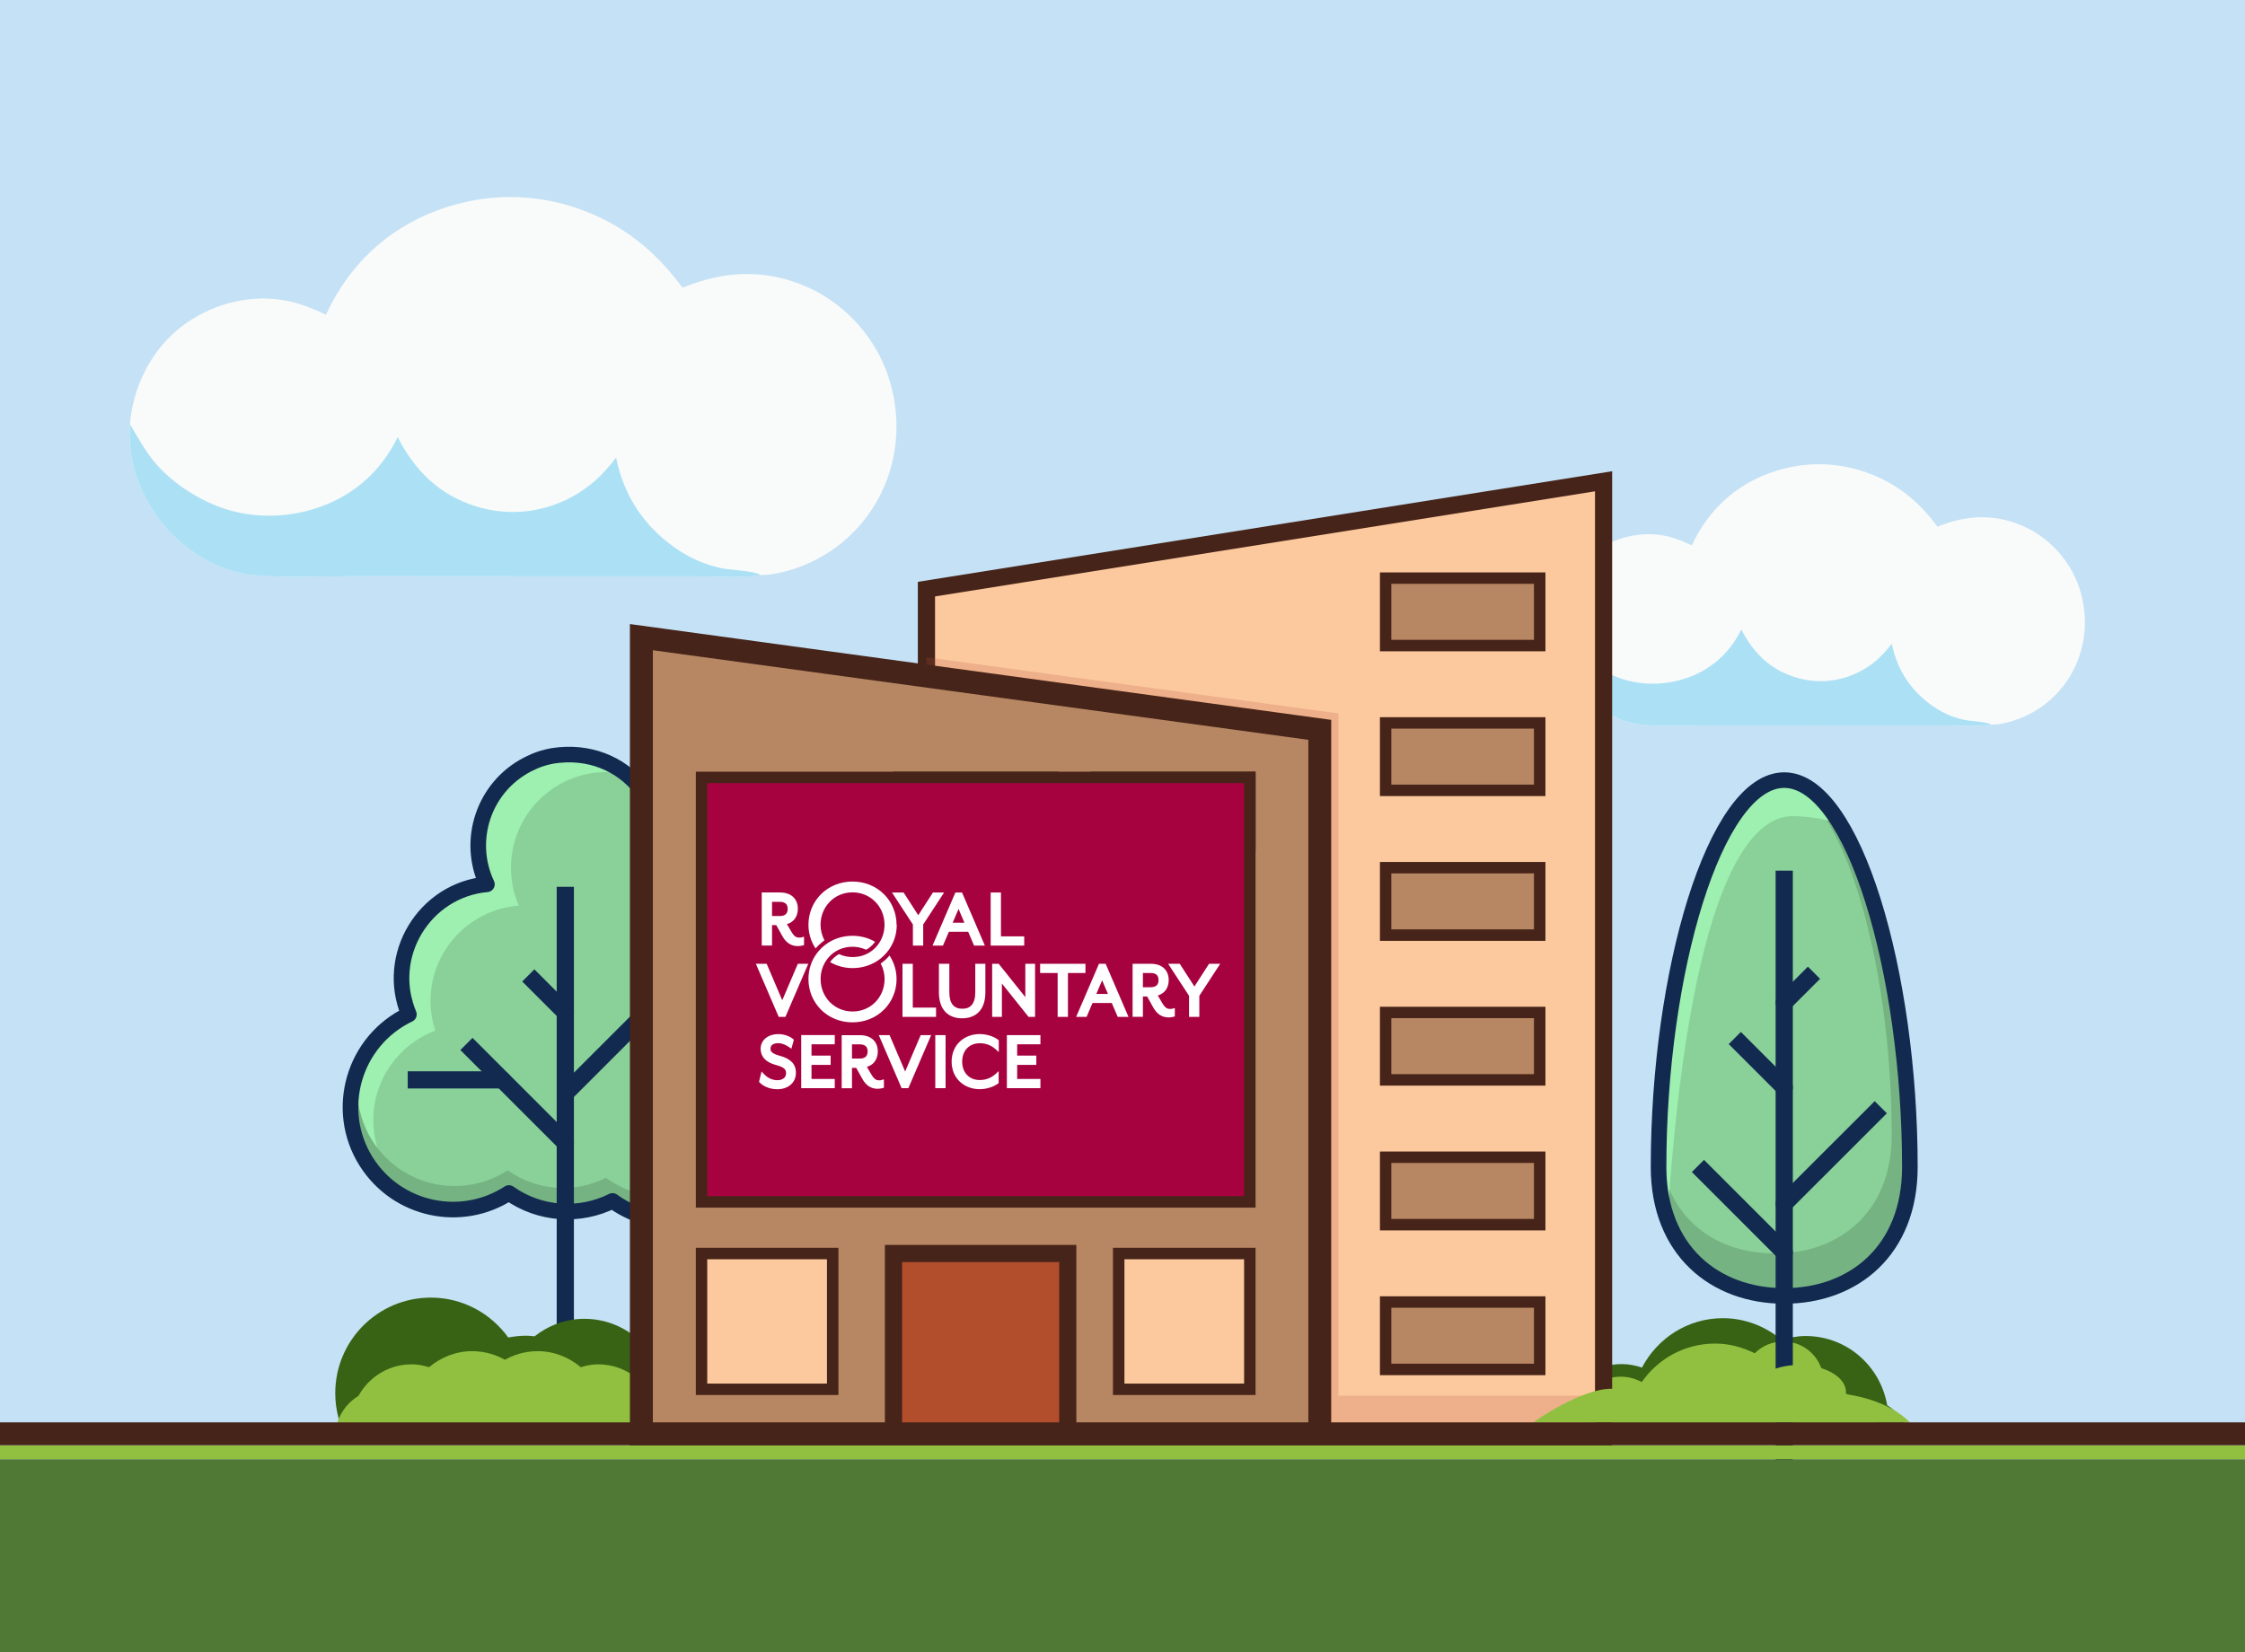 <?xml version="1.0" encoding="UTF-8"?><svg xmlns="http://www.w3.org/2000/svg" viewBox="0 0 360 265"><defs><style>.cls-1{fill:#b78763;}.cls-2{fill:#89d199;}.cls-3{fill:#679d30;}.cls-4,.cls-5{fill:#91c040;}.cls-6{fill:#9df0af;}.cls-7{fill:#f9fafa;}.cls-8{isolation:isolate;}.cls-9{fill:#386314;}.cls-10{fill:#b24e2b;}.cls-11{fill:#517936;}.cls-12{fill:#fff;}.cls-5,.cls-13{mix-blend-mode:multiply;}.cls-14{fill:#ace1f5;}.cls-15{fill:#75b382;}.cls-16{fill:none;stroke:#122a50;stroke-linecap:round;stroke-linejoin:round;stroke-width:2.5px;}.cls-17{fill:#a70240;}.cls-18{fill:#472419;}.cls-19{fill:#c4e1f5;}.cls-20{fill:#fcc99e;}.cls-21{fill:#122a50;}.cls-13{fill:#b84f3e;opacity:.2;}</style></defs><g class="cls-8"><g id="Layer_1"><rect class="cls-19" x="0" width="360" height="265"/><path class="cls-2" d="M125.07,177.93v-.14c-.03-.28-.05-.56-.08-.83v-.13s-.01.01-.01.01c-.75-6.18-4.82-11.33-10.38-13.61,1.58-2.38,2.5-5.24,2.5-8.32,0-7.24-5.1-13.29-11.91-14.74,3.29-9.98-4.78-20.83-16.63-18.93-2.41.45-3.61,1.24-3.98,1.38h0c-7.05,3.66-9.81,12.19-6.5,19.21-10.04.91-16.47,11.45-12.51,20.87-8.85,4.23-12.08,15.27-6.86,23.59l.06.09c4.96,7.76,15.22,9.92,22.84,4.96,4.96,3.53,11.4,3.89,16.61,1.27,2.79,2.03,6.22,3.22,9.93,3.22,9.35,0,16.93-7.58,16.93-16.93,0-.32-.01-.64-.03-.96Z"/><path class="cls-6" d="M59.86,179.65c0-6.57,4.14-12.16,9.94-14.35-.49-1.5-.76-3.1-.76-4.76,0-8.07,6.24-14.68,14.16-15.29-.81-1.87-1.26-3.92-1.26-6.08,0-8.48,6.87-15.35,15.35-15.35,1.05,0,2.08.11,3.07.31-3.03-2.39-7.12-3.63-11.8-2.88-2.41.45-3.61,1.24-3.98,1.38h0c-7.05,3.66-9.81,12.19-6.5,19.21-10.04.91-16.47,11.45-12.51,20.87-8.85,4.23-12.08,15.27-6.86,23.59l.06.09c2.34,3.67,5.88,6.07,9.75,7.07-5.12-2.49-8.66-7.72-8.66-13.8Z"/><path class="cls-3" d="M78.05,140.75c-1.08-2.29-1.44-4.75-1.22-7.13-.33,2.38,0,4.84.89,7.18.11-.01.22-.04.33-.05Z"/><path class="cls-3" d="M115.05,153.17c0,2.92-.87,5.63-2.37,7.89.85.35,1.65.79,2.42,1.28,1.25-2.2,2-4.71,2-7.42,0-5.69-3.18-10.61-7.84-13.18,3.5,2.61,5.79,6.73,5.79,11.43Z"/><path class="cls-3" d="M103.75,139.18c.54.12,1.05.3,1.56.48,2.69-9.26-4.22-19.05-14.76-18.61,9.79.02,16.07,9.41,13.19,18.13Z"/><path class="cls-3" d="M66.18,160.54c-1.41-3.35-1.43-6.85-.41-9.95-1.48,3.22-1.83,6.98-.71,10.65.38-.22.71-.5,1.12-.69Z"/><path class="cls-15" d="M125.07,177.93v-.14c-.03-.28-.05-.55-.08-.83v-.13s-.01.01-.01.01c-.51-4.18-2.56-7.87-5.54-10.54,1.64,2.19,2.75,4.81,3.09,7.66h0s.01.11.01.11c.03.26.06.52.07.79v.14c.03.3.04.61.04.91,0,8.87-7.19,16.06-16.06,16.06-3.52,0-6.78-1.14-9.42-3.06-4.95,2.49-11.05,2.14-15.76-1.21-7.23,4.71-16.96,2.66-21.67-4.7l-.06-.09c-2.45-3.91-2.93-8.45-1.77-12.52-2.36,4.9-2.33,10.87.81,15.88l.06.09c4.96,7.76,15.22,9.92,22.84,4.96,4.96,3.53,11.4,3.89,16.61,1.27,2.79,2.03,6.22,3.22,9.93,3.22,9.35,0,16.93-7.58,16.93-16.93,0-.32-.01-.64-.03-.96Z"/><path class="cls-21" d="M90.65,230.19c-.76,0-1.38-.62-1.38-1.38v-86.58h2.76v86.58c0,.76-.62,1.38-1.38,1.38Z"/><path class="cls-21" d="M90.65,184.67c-.35,0-.7-.13-.97-.4l-15.86-15.86,1.95-1.95,15.86,15.86c.54.54.54,1.41,0,1.95-.27.27-.62.4-.97.4Z"/><path class="cls-21" d="M80.56,174.58h-15.18v-2.76h15.18c.76,0,1.38.62,1.38,1.38s-.62,1.38-1.38,1.38Z"/><path class="cls-21" d="M90.65,163.76c-.35,0-.7-.13-.97-.4l-5.94-5.94,1.95-1.95,5.94,5.94c.54.54.54,1.41,0,1.95-.27.27-.62.4-.97.4Z"/><path class="cls-21" d="M90.65,176.74c-.35,0-.7-.13-.97-.4-.54-.54-.54-1.41,0-1.95l18.18-18.18c.54-.54,1.41-.54,1.95,0,.54.54.54,1.41,0,1.95l-18.18,18.18c-.27.27-.62.4-.97.4Z"/><path class="cls-16" d="M125.07,177.93v-.14c-.03-.28-.05-.56-.08-.83v-.13s-.01.01-.01.01c-.75-6.18-4.82-11.33-10.38-13.61,1.58-2.38,2.5-5.24,2.5-8.32,0-7.24-5.1-13.29-11.91-14.74,3.29-9.98-4.78-20.83-16.63-18.93-2.41.45-3.61,1.24-3.98,1.38h0c-7.05,3.66-9.81,12.19-6.5,19.21-10.04.91-16.47,11.45-12.51,20.87-8.85,4.23-12.08,15.27-6.86,23.59l.06.09c4.96,7.76,15.22,9.92,22.84,4.96,4.96,3.53,11.4,3.89,16.61,1.27,2.79,2.03,6.22,3.22,9.93,3.22,9.35,0,16.93-7.58,16.93-16.93,0-.32-.01-.64-.03-.96Z"/><path class="cls-9" d="M127.56,230.96c-.33-3.45-3.2-6.15-6.73-6.15-.6,0-1.18.1-1.73.25-1.97-4.88-6.74-8.34-12.33-8.34-.85,0-1.68.1-2.48.25-2.37-3.29-6.21-5.45-10.57-5.45-3.03,0-5.79,1.08-8,2.81-.43-.04-.86-.1-1.3-.1-1,0-1.97.11-2.92.29-2.78-3.86-7.29-6.4-12.41-6.4-8.47,0-15.33,6.86-15.33,15.33,0,2.73.72,5.28,1.97,7.49h53.12s18.73,0,18.73,0Z"/><path class="cls-5" d="M105.51,226.94c-.77-4.6-4.74-8.12-9.57-8.12-.98,0-1.92.19-2.81.46-1.88-1.58-4.27-2.57-6.91-2.57-4.15,0-7.7,2.37-9.51,5.8-.75-.24-1.53-.41-2.37-.41-3,0-5.56,1.73-6.83,4.23-.81-.42-1.71-.67-2.69-.67-3.27,0-5.92,2.65-5.92,5.92h49.29c-.07-1.96-1.12-3.66-2.69-4.63Z"/><path class="cls-5" d="M56.43,226.94c.77-4.6,4.74-8.12,9.57-8.12.98,0,1.92.19,2.81.46,1.88-1.58,4.27-2.57,6.91-2.57,4.15,0,7.7,2.37,9.51,5.8.75-.24,1.53-.41,2.37-.41,3,0,5.56,1.73,6.83,4.23.81-.42,1.71-.67,2.69-.67,3.27,0,5.92,2.65,5.92,5.92h-49.29c.07-1.96,1.12-3.66,2.69-4.63Z"/><path class="cls-9" d="M306.26,231.67h-67.26c0-4.46,3.6-8.06,8.06-8.06,1.34,0,2.56.37,3.68.93,1.75-3.42,5.24-5.76,9.33-5.76,1.11,0,2.19.22,3.23.56,2.45-4.68,7.32-7.92,12.97-7.92,3.6,0,6.88,1.34,9.44,3.49,1.23-.37,2.49-.63,3.83-.63,6.58,0,12,4.79,13.08,11.11,2.12,1.3,3.57,3.6,3.64,6.28Z"/><path class="cls-5" d="M292.39,222.08c.01-.15.05-.29.05-.45,0-3.58-2.9-6.48-6.48-6.48-1.79,0-3.41.73-4.58,1.9-1.92-.96-4.06-1.56-6.36-1.56-4.87,0-9.17,2.45-11.75,6.17-1.01-.53-2.15-.86-3.37-.86-4.03,0-7.3,3.27-7.3,7.3,0,.24.05.46.07.69h48.61c-1.88-3.32-5.07-5.79-8.88-6.73Z"/><path class="cls-2" d="M286.11,125.12c-11.13,0-20.15,30.94-20.15,62.05,0,13.39,9.02,20.68,20.15,20.68s20.15-7.29,20.15-20.68c0-31.11-9.02-62.05-20.15-62.05Z"/><path class="cls-15" d="M286.11,125.12c-.24,0-.48.1-.72.12,9.99,1.31,17.96,28.95,17.96,56.82,0,12.29-8.37,18.98-18.69,18.98s-18.22-6.41-18.62-18.12c-.04,1.41-.08,2.82-.08,4.24,0,13.39,9.02,20.68,20.15,20.68s20.15-7.29,20.15-20.68c0-31.11-9.02-62.06-20.15-62.06Z"/><path class="cls-21" d="M286.11,235.32c-.76,0-1.38-.62-1.38-1.38v-94.3h2.76v94.3c0,.76-.62,1.38-1.38,1.38Z"/><path class="cls-21" d="M286.11,162.16c-.35,0-.7-.13-.97-.4-.54-.54-.54-1.41,0-1.95l4.77-4.77,1.95,1.95-4.77,4.77c-.27.27-.62.4-.97.4Z"/><path class="cls-21" d="M286.11,175.79c-.35,0-.7-.13-.97-.4l-7.93-7.93,1.95-1.95,7.93,7.93c.54.54.54,1.41,0,1.95-.27.27-.62.4-.97.4Z"/><path class="cls-21" d="M286.11,194.43c-.35,0-.7-.13-.97-.4-.54-.54-.54-1.41,0-1.95l15.48-15.47,1.95,1.95-15.48,15.47c-.27.27-.62.4-.97.4Z"/><path class="cls-21" d="M286.11,202.22c-.35,0-.7-.13-.97-.4l-13.84-13.84,1.95-1.95,13.84,13.84c.54.54.54,1.41,0,1.95-.27.27-.62.4-.97.4Z"/><path class="cls-6" d="M287.48,130.9c2.55,0,5.14.5,7.55,1.2-2.69-4.41-5.72-6.99-8.93-6.99-11.13,0-20.15,30.94-20.15,62.05,0,3.14.51,5.93,1.42,8.39,3.55-52.98,12.99-64.66,20.11-64.66Z"/><path class="cls-16" d="M286.11,125.12c-11.13,0-20.15,30.94-20.15,62.05,0,13.39,9.02,20.68,20.15,20.68s20.15-7.29,20.15-20.68c0-31.11-9.02-62.05-20.15-62.05Z"/><path class="cls-7" d="M52.26,50.48c3.68-7.96,9.79-13.78,18.05-16.81,8.45-3.1,17.47-2.71,25.64,1.09,5.56,2.58,9.88,6.48,13.5,11.38,6.59-2.7,13.04-3.07,19.7-.24,5.72,2.43,10.49,7.34,12.79,13.1,2.44,6.1,2.46,12.97-.14,19.02-2.49,5.78-7.15,10.36-13.01,12.69-2.07.82-4.56,1.53-6.81,1.53-3.08.54-7.34.18-10.52.18h-21.83s-32.33-.02-32.33-.02c-5.03,0-11.6.32-16.45-.13-5.66-.52-11.12-3.82-14.69-8.15-3.68-4.47-5.87-10.26-5.32-16.1.45-5.67,3.08-11.21,7.41-14.94,4.3-3.7,10.11-5.62,15.76-5.13,2.98.26,5.58,1.25,8.25,2.52Z"/><path class="cls-14" d="M20.84,68.04c1.2,2,2.31,4.06,3.78,5.88,3.05,3.77,8.15,6.91,12.8,8.09,5.96,1.52,12.72.55,17.98-2.63,3.72-2.25,6.47-5.39,8.37-9.27,2.8,5.41,6.6,9.23,12.54,11.1,5.12,1.61,10.55,1.07,15.28-1.45,3.02-1.61,5.15-3.67,7.21-6.36,1.25,6.27,4.66,11.29,9.99,14.83,2.01,1.34,4.23,2.28,6.58,2.84,1.55.37,5.62.45,6.62,1.18-3.08.54-7.34.18-10.52.18h-21.83s-32.33-.02-32.33-.02c-5.03,0-11.6.32-16.45-.13-5.66-.52-11.12-3.82-14.69-8.15-3.68-4.47-5.87-10.26-5.32-16.1Z"/><path class="cls-7" d="M271.3,87.46c2.53-5.48,6.75-9.49,12.44-11.58,5.82-2.14,12.04-1.86,17.66.75,3.83,1.78,6.8,4.46,9.3,7.84,4.54-1.86,8.99-2.11,13.57-.16,3.94,1.68,7.22,5.05,8.81,9.03,1.68,4.21,1.69,8.94-.1,13.1-1.71,3.98-4.93,7.14-8.96,8.74-1.43.57-3.14,1.06-4.69,1.05-2.12.37-5.05.13-7.25.13h-15.04s-22.27-.01-22.27-.01c-3.46,0-7.99.22-11.34-.09-3.9-.36-7.66-2.63-10.12-5.62-2.54-3.08-4.04-7.07-3.66-11.09.31-3.9,2.12-7.73,5.11-10.29,2.96-2.55,6.96-3.87,10.86-3.53,2.05.18,3.84.86,5.68,1.74Z"/><path class="cls-14" d="M249.65,99.55c.83,1.37,1.59,2.8,2.6,4.05,2.1,2.6,5.61,4.76,8.82,5.57,4.11,1.05,8.76.38,12.39-1.81,2.56-1.55,4.46-3.71,5.77-6.39,1.93,3.73,4.55,6.36,8.64,7.65,3.53,1.11,7.27.74,10.53-1,2.08-1.11,3.55-2.53,4.96-4.38.86,4.32,3.21,7.78,6.88,10.22,1.39.92,2.92,1.57,4.54,1.96,1.06.26,3.87.31,4.56.81-2.12.37-5.05.13-7.25.13h-15.04s-22.27-.01-22.27-.01c-3.46,0-7.99.22-11.34-.09-3.9-.36-7.66-2.63-10.12-5.62-2.54-3.08-4.04-7.07-3.66-11.09Z"/><polygon class="cls-20" points="257.14 77.19 257.14 231.48 148.56 231.48 148.56 94.49 257.14 77.19"/><path class="cls-18" d="M258.52,232.86h-111.34V93.32l111.34-17.74v157.28ZM149.94,230.1h105.83V78.8l-105.83,16.86v134.44Z"/><polygon class="cls-13" points="214.62 223.84 214.62 114.43 148.56 105.42 148.56 231.48 211.63 231.48 214.62 231.48 257.14 231.48 257.14 223.84 214.62 223.84"/><rect class="cls-1" x="222.19" y="92.73" width="24.71" height="10.81"/><path class="cls-18" d="M247.82,104.46h-26.54v-12.65h26.54v12.65ZM223.11,102.62h22.87v-8.98h-22.87v8.98Z"/><rect class="cls-1" x="222.19" y="139.17" width="24.71" height="10.81"/><path class="cls-18" d="M247.82,150.9h-26.54v-12.65h26.54v12.65ZM223.11,149.06h22.87v-8.98h-22.87v8.98Z"/><rect class="cls-1" x="222.19" y="115.95" width="24.71" height="10.81"/><path class="cls-18" d="M247.82,127.68h-26.54v-12.65h26.54v12.65ZM223.11,125.84h22.87v-8.98h-22.87v8.98Z"/><rect class="cls-1" x="222.19" y="162.39" width="24.71" height="10.81"/><path class="cls-18" d="M247.82,174.12h-26.54v-12.65h26.54v12.65ZM223.11,172.28h22.87v-8.98h-22.87v8.98Z"/><rect class="cls-1" x="222.19" y="185.61" width="24.71" height="10.81"/><path class="cls-18" d="M247.82,197.34h-26.54v-12.65h26.54v12.65ZM223.11,195.5h22.87v-8.98h-22.87v8.98Z"/><rect class="cls-1" x="222.19" y="208.83" width="24.71" height="10.81"/><path class="cls-18" d="M247.82,220.56h-26.54v-12.65h26.54v12.65ZM223.11,218.72h22.87v-8.98h-22.87v8.98Z"/><path class="cls-4" d="M295.97,223.59c.01-.1.05-.2.05-.3,0-2.42-3.36-4.37-7.51-4.37-2.07,0-3.95.49-5.31,1.28-2.23-.65-4.71-1.05-7.37-1.05-5.65,0-10.62,1.65-13.62,4.17-1.17-.36-2.49-.58-3.9-.58-4.68,0-12.39,5.24-12.37,5.4h60.32c-2.18-2.24-5.88-3.91-10.29-4.54Z"/><path class="cls-4" d="M120.28,230.76c0-4.41-3.57-7.98-7.98-7.98-2.37,0-4.47,1.05-5.93,2.69-1.84-1.65-4.24-2.69-6.91-2.69s-4.83.95-6.63,2.46c-2.54-2.16-5.79-3.52-9.39-3.52-2.44,0-4.71.66-6.74,1.73-1.9-1.07-4.06-1.73-6.39-1.73s-4.29.61-6.13,1.59c-.85-.33-1.77-.52-2.74-.52-4.25,0-7.7,3.45-7.7,7.7,0,.1.03.19.04.29h66.5Z"/><path class="cls-5" d="M120.28,230.76c0-2.2-3.57-3.99-7.98-3.99-1.42,0-2.75.19-3.89.52-1.55.44-3.18.29-4.75-.06-1.28-.29-2.7-.45-4.2-.45-1.58,0-3.07.18-4.4.5-1.49.36-3.02.35-4.49-.07-2.1-.61-4.53-.96-7.13-.96-1.67,0-3.27.16-4.75.42-1.32.24-2.65.22-3.96-.02-1.37-.26-2.85-.4-4.41-.4-2.23,0-4.29.3-6.13.79-.85-.16-1.77-.26-2.74-.26-4.25,0-7.7,1.72-7.7,3.85,0,.05.03.09.04.14h66.5Z"/><path class="cls-5" d="M296.98,226.53s-2.99-1.65-6.73-1.65c-1.87,0-3.56.17-4.79.45-2.01-.23-4.25-.37-6.65-.37-5.09,0-9.58.58-12.28,1.47-1.06-.13-2.24-.2-3.52-.2-4.22,0-8.9,1.85-8.88,1.91h52.12c-1.96-.79-5.3-1.38-9.28-1.61Z"/><polygon class="cls-1" points="102.85 102.19 102.85 231.47 211.63 231.47 211.63 117.06 102.85 102.19"/><rect class="cls-20" x="112.5" y="201.05" width="21.03" height="21.78"/><path class="cls-18" d="M134.45,223.74h-22.87v-23.61h22.87v23.61ZM113.41,221.91h19.2v-19.94h-19.2v19.94Z"/><rect class="cls-20" x="179.39" y="201.05" width="21.03" height="21.78"/><path class="cls-18" d="M201.34,223.74h-22.87v-23.61h22.87v23.61ZM180.31,221.91h19.19v-19.94h-19.19v19.94Z"/><rect class="cls-10" x="143.28" y="201.05" width="27.95" height="30.42"/><path class="cls-18" d="M172.6,232.85h-30.7v-33.18h30.7v33.18ZM144.66,230.09h25.19v-27.67h-25.19v27.67Z"/><rect class="cls-10" x="144.11" y="124.69" width="24.71" height="10.81"/><path class="cls-18" d="M169.73,136.42h-26.54v-12.65h26.54v12.65ZM145.02,134.58h22.87v-8.98h-22.87v8.98Z"/><rect class="cls-10" x="175.72" y="124.69" width="24.71" height="10.81"/><path class="cls-18" d="M201.34,136.42h-26.54v-12.65h26.54v12.65ZM176.64,134.58h22.87v-8.98h-22.87v8.98Z"/><rect class="cls-17" x="112.5" y="124.69" width="87.93" height="68.08"/><path class="cls-18" d="M201.34,193.69h-89.76v-69.92h89.76v69.92ZM113.41,191.85h86.09v-66.25h-86.09v66.25Z"/><path class="cls-12" d="M126.94,170.29c.46.46.69,1.04.69,1.78,0,.81-.32,1.5-.93,1.98-.53.42-1.25.65-2.02.65-.63,0-1.22-.11-1.75-.34-.43-.18-.82-.44-1.1-.72l-.09-.09v-.15s.38-1.55.38-1.55l.38.41c.42.45,1.13.99,2.18.99.4,0,.75-.11,1-.31.24-.19.37-.46.37-.78,0-.35-.08-.57-.29-.76-.24-.23-.69-.42-1.37-.6-.79-.21-1.39-.54-1.8-.97-.41-.44-.62-.99-.62-1.62s.27-1.25.77-1.67c.52-.44,1.23-.68,2.08-.68,1.04,0,1.91.41,2.34.77l.11.09v.17s-.37,1.31-.37,1.31l-.35-.24c-.43-.31-1.11-.65-1.74-.65-.42,0-.75.09-.97.26-.2.15-.29.37-.29.64,0,.22,0,.72,1.38,1.09.92.24,1.57.57,2.01,1ZM128.48,174.53h5.38v-1.48h-3.73v-2.26h3.07v-1.48h-3.07v-1.82h3.73v-1.48h-5.38v8.51ZM141.37,173.21l.37-.09v1.35l-.17.04c-.31.08-.57.12-.85.12-.51,0-.98-.14-1.39-.4-.41-.27-.77-.68-1.07-1.23l-.96-1.73h-.68v3.27h-1.65v-8.51h2.91c.94,0,1.67.26,2.18.77.46.46.7,1.1.7,1.85,0,.66-.19,1.25-.56,1.7-.29.36-.7.62-1.19.76l.74,1.26c.49.83.86.9,1.24.9.14,0,.26-.01.38-.04ZM138.88,167.85c-.2-.23-.54-.35-1-.35h-1.26v2.28h1.26c.46,0,.79-.12,1-.35.16-.19.25-.46.25-.8s-.09-.61-.25-.8ZM145.15,171.87l-2.44-5.71-.06-.14h-1.73l3.66,8.51h1.08l3.66-8.51h-1.68l-2.5,5.85ZM149.98,174.53h1.65v-8.51h-1.65v8.51ZM160.02,166.74c-.71-.54-1.86-.89-2.92-.89-1.22,0-2.34.42-3.16,1.18-.43.4-.76.87-.98,1.4-.24.56-.36,1.18-.36,1.84s.12,1.28.36,1.84c.23.53.56,1.01.98,1.4.82.76,1.95,1.18,3.16,1.18,1.06,0,2.21-.35,2.95-.91l.09-.07v-1.91l-.49.45c-.72.65-1.56.97-2.55.97-.41,0-.8-.07-1.14-.21-.34-.14-.64-.33-.88-.59-.52-.53-.79-1.28-.79-2.15,0-1.76,1.13-2.95,2.82-2.95.99,0,1.82.32,2.55.97l.5.45v-1.8l-.03-.13-.09-.07ZM166.84,167.5v-1.48h-5.38v8.51h5.38v-1.48h-3.73v-2.26h3.07v-1.48h-3.07v-1.82h3.73ZM129.61,154.58l-3.66,8.51h-1.08l-3.66-8.51h1.73l2.5,5.85,2.5-5.85h1.68ZM146.37,154.58h-1.65v8.51h5.38v-1.48h-3.73v-7.03ZM156.39,159.15c0,.92-.19,1.6-.57,2.04-.34.4-.85.6-1.51.6s-1.16-.2-1.51-.6c-.38-.44-.57-1.13-.57-2.04v-4.57h-1.67v4.56c0,1.37.35,2.43,1.03,3.15.33.35.73.61,1.19.78.44.17.95.25,1.5.25s1.06-.08,1.5-.25c.46-.17.87-.43,1.2-.78.68-.72,1.03-1.78,1.03-3.15v-4.56h-1.62v4.57ZM164.42,159.93l-4.2-5.26-.07-.09h-1.05v8.51h1.56v-5.35l4.21,5.27.07.08h1.04v-8.51h-1.56v5.35ZM174.06,154.58h-7.27v1.48h2.81v7.03h1.65v-7.03h2.81v-1.48ZM177.3,154.58l3.66,8.51h-1.73l-.95-2.22h-3.09l-.95,2.22h-1.67l3.66-8.51h1.08ZM176.74,157.22l-.94,2.2h1.87l-.94-2.2ZM188.02,161.77l.37-.09v1.34l-.22.06c-.26.07-.52.1-.8.1-.51,0-.98-.14-1.39-.4-.41-.27-.77-.68-1.07-1.23l-.96-1.73h-.68v3.27h-1.65v-8.51h2.91c.94,0,1.67.26,2.18.77.46.46.7,1.1.7,1.85,0,.67-.19,1.25-.56,1.7-.3.36-.7.62-1.19.76l.74,1.26c.49.83.86.9,1.24.9.14,0,.26-.01.38-.04ZM183.27,158.34h1.26c.46,0,.79-.12,1-.35.16-.19.25-.46.25-.79s-.09-.61-.25-.8c-.2-.23-.54-.34-1-.34h-1.26v2.28ZM193.88,154.58l-2.35,3.64-2.35-3.64h-1.86l3.35,5.13v3.38h1.65v-3.38l3.35-5.13h-1.8ZM128.55,150.34c-.12.03-.24.04-.38.04-.37,0-.75-.07-1.24-.9l-.74-1.26c.48-.14.89-.4,1.19-.76.37-.45.56-1.03.56-1.7,0-.75-.24-1.39-.7-1.85-.51-.51-1.24-.77-2.18-.77h-2.91v8.51h1.65v-3.27h.68l.96,1.73c.3.55.66.96,1.08,1.23.41.27.87.4,1.39.4.28,0,.54-.03.85-.11l.17-.04v-1.35l-.37.09ZM126.31,145.77c0,.33-.09.61-.25.8-.2.23-.54.35-1,.35h-1.26v-2.28h1.26c.46,0,.79.12,1,.35.17.19.25.46.25.79ZM151.39,143.15l-3.35,5.13v3.38h-1.65v-3.38l-3.35-5.13h1.86l2.35,3.64,2.35-3.64h1.8ZM153.2,143.15l-3.66,8.51h1.67l.95-2.22h3.09l.95,2.22h1.73l-3.66-8.51h-1.08ZM154.65,147.99h-1.88l.94-2.21.94,2.21ZM164.24,150.18v1.48h-5.38v-8.51h1.65v7.03h3.73ZM143.8,148.33c0,1.49-.46,2.9-1.32,4.08-.11.16-.24.31-.37.46-.29.33-.62.64-.97.92-.16.12-.32.24-.48.34-1.15.74-2.51,1.14-3.94,1.14-1.28,0-2.52-.33-3.61-.96.04-.05.08-.11.12-.17.21-.26.45-.51.72-.72.13-.1.26-.2.4-.28.06-.04.13-.07.19-.11,1.57.72,3.48.61,4.89-.27.15-.09.31-.2.46-.32.31-.24.59-.52.83-.83.1-.13.21-.28.3-.43.54-.85.82-1.84.82-2.86,0-1.4-.52-2.7-1.46-3.67-.96-.98-2.26-1.53-3.67-1.53s-2.71.54-3.67,1.53c-.94.97-1.46,2.27-1.46,3.67,0,.87.22,1.73.63,2.5-.1.07-.21.15-.31.23-.38.3-.74.63-1.07,1.01-.02.02-.03.04-.05.06-.74-1.13-1.14-2.44-1.14-3.79,0-.94.18-1.85.53-2.7.35-.83.85-1.57,1.48-2.21,1.32-1.31,3.11-2.03,5.05-2.03s3.74.72,5.05,2.03c.64.63,1.14,1.38,1.48,2.21.36.85.54,1.76.54,2.7ZM142.6,153.31c-.32.37-.67.7-1.06,1-.1.08-.21.15-.32.22.41.77.63,1.63.63,2.5,0,1.4-.52,2.7-1.46,3.68-.96.98-2.26,1.52-3.67,1.52s-2.71-.54-3.67-1.52c-.94-.97-1.46-2.28-1.46-3.68,0-1.03.28-2.02.82-2.86.1-.15.2-.29.3-.43.24-.3.52-.58.83-.83.15-.12.31-.23.46-.32,1.42-.88,3.32-.99,4.89-.27.07-.04.13-.07.19-.11.14-.08.27-.18.4-.28.27-.22.52-.46.73-.72.04-.05.08-.11.12-.16-1.09-.63-2.34-.96-3.62-.96-1.42,0-2.79.39-3.94,1.14-.16.11-.32.22-.48.34-.35.27-.68.58-.97.92-.13.15-.25.31-.37.46-.86,1.18-1.31,2.59-1.31,4.08,0,.94.18,1.85.53,2.7.35.83.85,1.57,1.48,2.21,1.32,1.31,3.11,2.03,5.05,2.03s3.74-.72,5.05-2.03c.64-.64,1.14-1.38,1.48-2.21.36-.85.54-1.76.54-2.7,0-1.35-.4-2.66-1.14-3.79-.02.02-.04.05-.06.07Z"/><path class="cls-18" d="M213.47,233.31h-112.46V100.09l112.46,15.37v117.85ZM104.69,229.63h105.11v-110.97l-105.11-14.37v125.34Z"/><rect class="cls-4" x="0" y="231.81" width="360" height="2.24"/><rect class="cls-11" x="0" y="234.05" width="360" height="30.95"/><rect class="cls-18" x="0" y="228.13" width="360" height="3.67"/></g></g></svg>